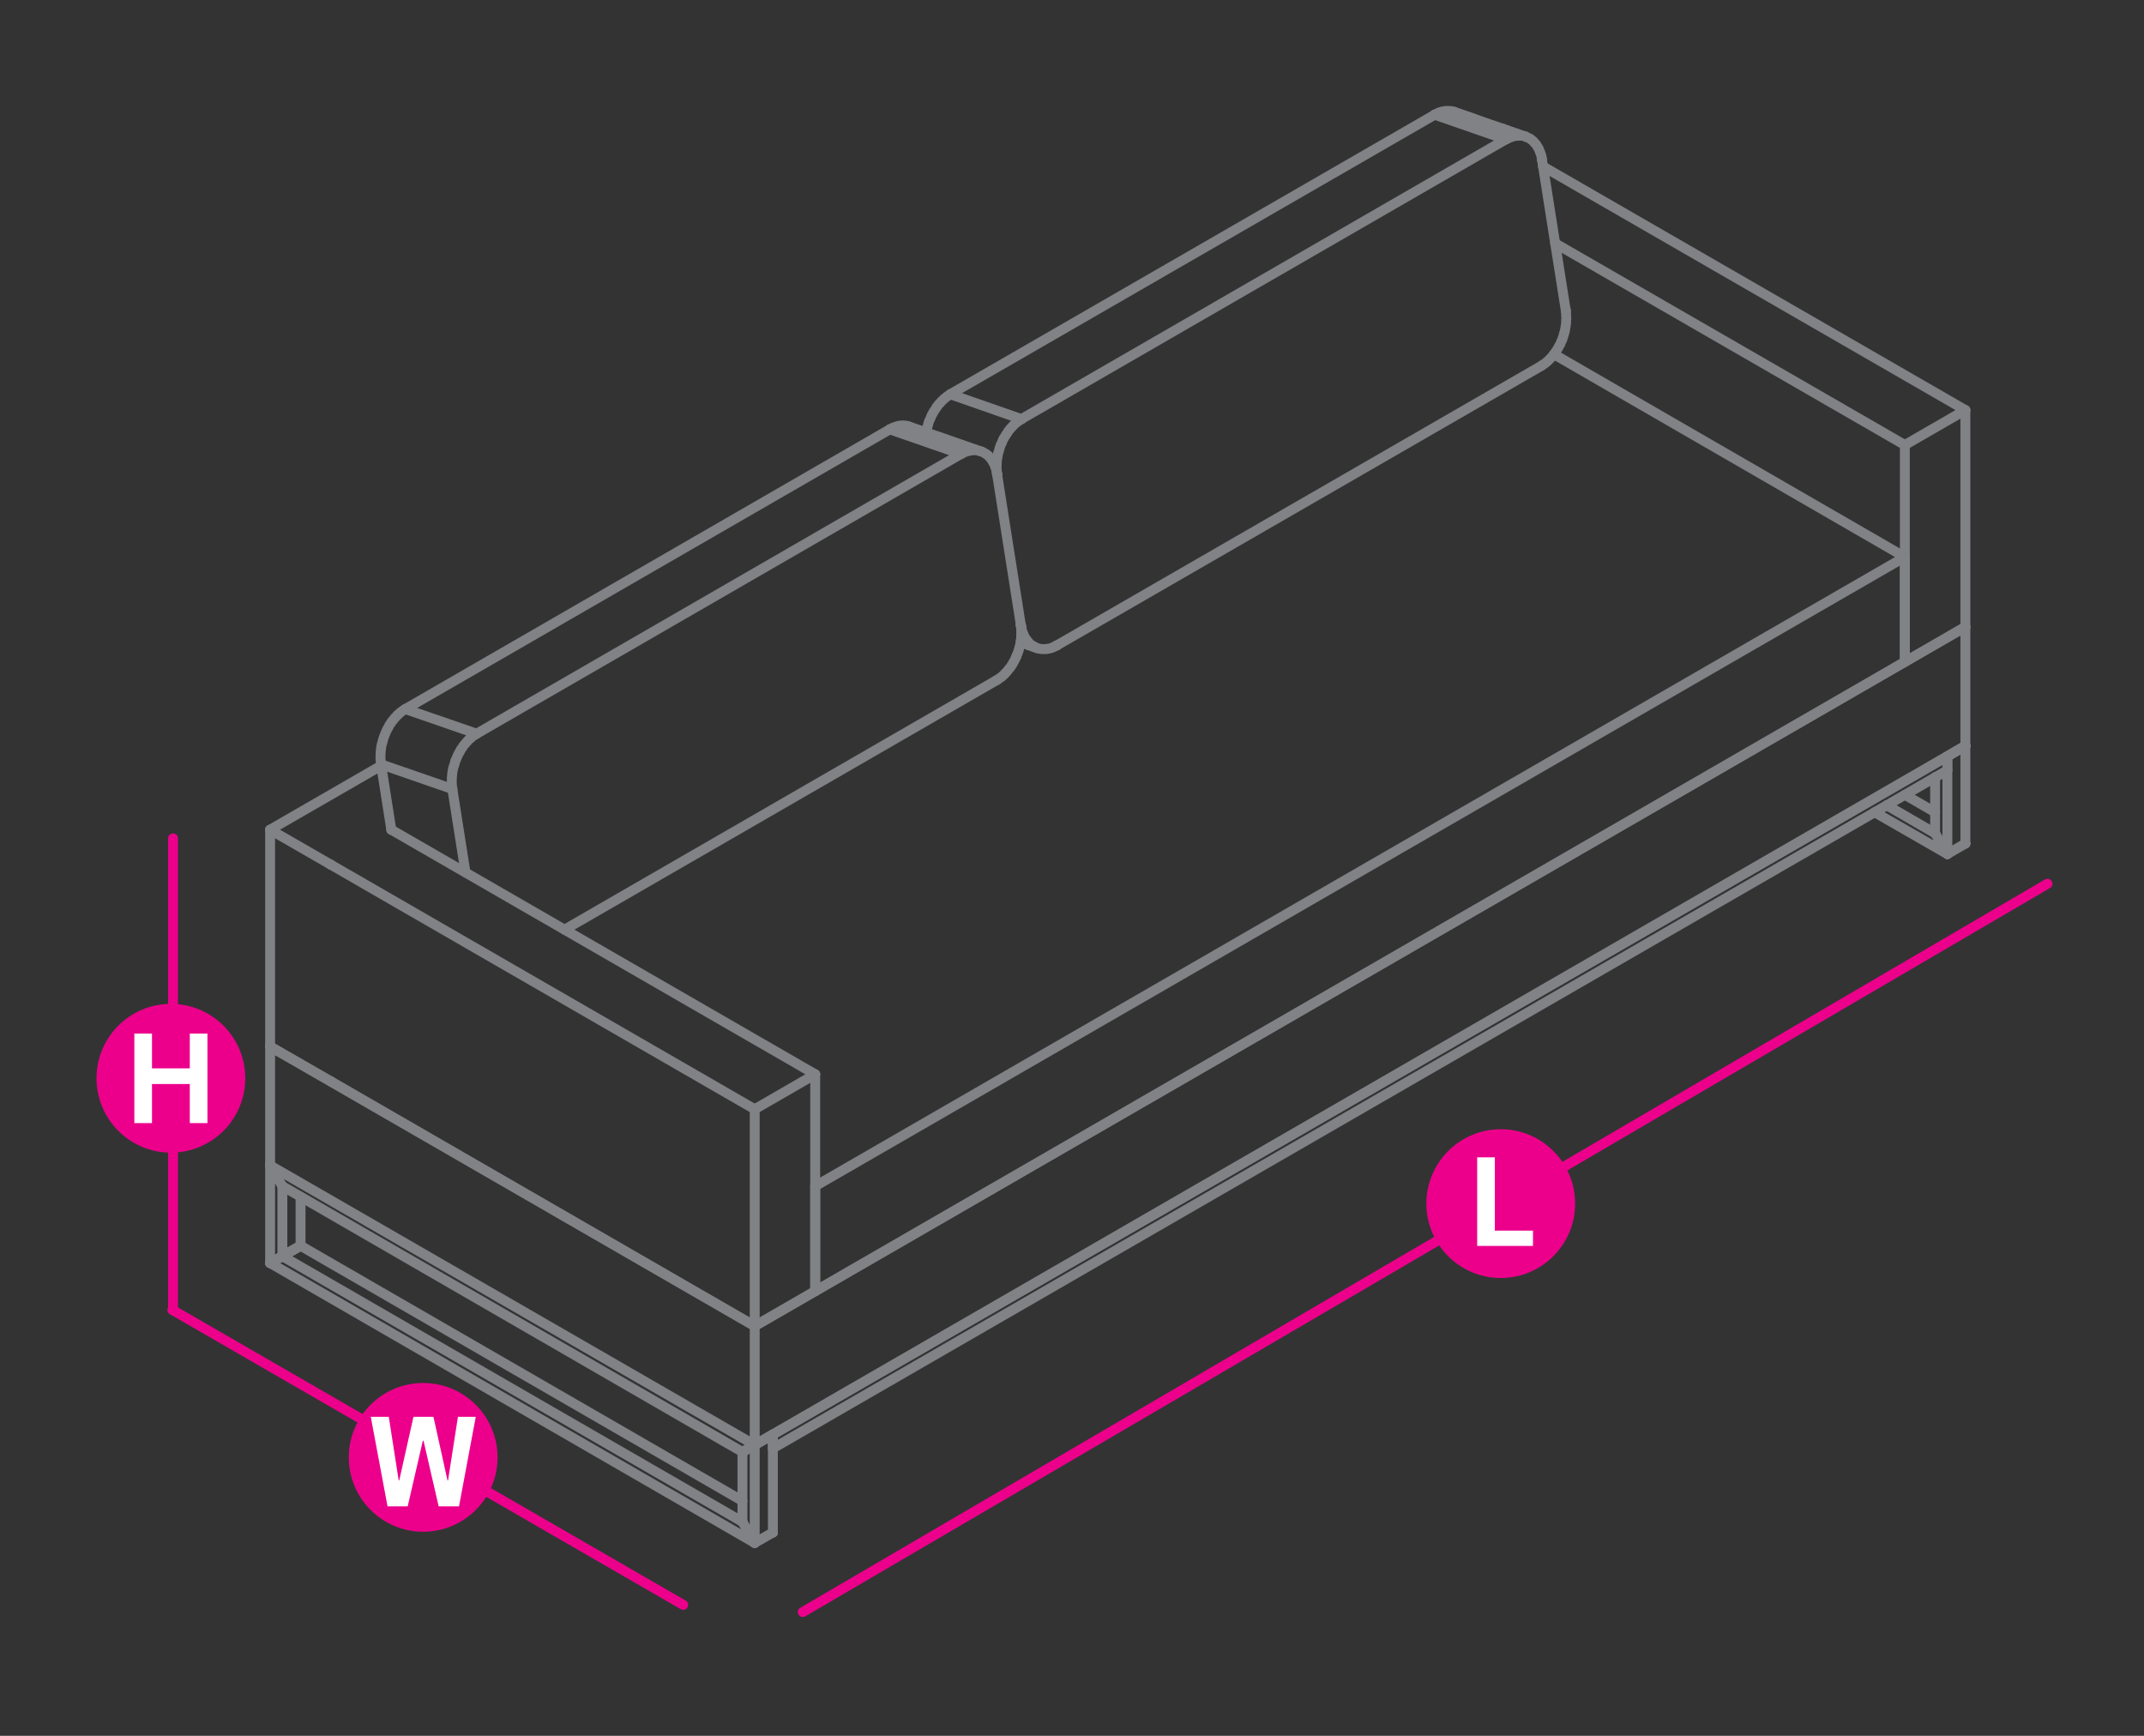 <?xml version="1.0" encoding="utf-8"?>
<!-- Generator: Adobe Illustrator 21.0.0, SVG Export Plug-In . SVG Version: 6.00 Build 0)  -->
<svg version="1.1" id="Layer_1" xmlns="http://www.w3.org/2000/svg" xmlns:xlink="http://www.w3.org/1999/xlink" x="0px" y="0px"
	 viewBox="0 14.2 1190.6 963.8" style="enable-background:new 0 14.2 1190.6 963.8;" xml:space="preserve">
<rect x="0" y="14.2" width="1190.6" height="963.8" fill="#333333" stroke="none"/>
<style type="text/css">
	.st0{fill:none;stroke:#EC008B;stroke-width:5.5;stroke-linecap:round;stroke-linejoin:round;stroke-miterlimit:10;}
	.st1{fill:#EC008B;}
	.st2{fill:#FFFFFF;}
	.st3{fill:none;stroke:#808285;stroke-width:5.5;stroke-linecap:round;stroke-linejoin:round;stroke-miterlimit:10;}
</style>
<line class="st0" x1="445.8" y1="909.3" x2="1137" y2="504.9"/>
<line class="st0" x1="95.7" y1="741.5" x2="379.4" y2="905.3"/>
<line class="st0" x1="96.1" y1="479.7" x2="96.1" y2="741.7"/>
<g>
	<g>
		<path class="st1" d="M874.7,682.5c0,22.8-18.5,41.3-41.3,41.3c-22.8,0-41.3-18.5-41.3-41.3c0-22.8,18.5-41.3,41.3-41.3
			C856.2,641.2,874.7,659.7,874.7,682.5z"/>
	</g>
	<g>
		<path class="st2" d="M820.3,706v-49.2h9.8v40.7h21.2v8.5H820.3z"/>
	</g>
</g>
<g>
	<g>
		<circle class="st1" cx="235" cy="823.4" r="41.3"/>
	</g>
	<g>
		<path class="st2" d="M254.9,850.6h-11.3l-8.4-36.4h-0.4l-8.4,36.4h-11.2l-9.3-49.7h10l5.5,35.3h0.3l7.9-35.3h11.1l7.8,35.3h0.3
			l5.5-35.3h9.9L254.9,850.6z"/>
	</g>
</g>
<g>
	<g>
		<circle class="st1" cx="94.9" cy="612.9" r="41.3"/>
	</g>
	<g>
		<path class="st2" d="M74.6,637.8v-49.7h9.8v19.3h21v-19.3h9.8v49.7h-9.8v-21.7h-21v21.7H74.6z"/>
	</g>
</g>
<g>
	<polyline class="st3" points="1081.4,434.2 429.2,810.7 429.2,818.4 1081.4,441.9 1081.4,434.2 	"/>
	<line class="st3" x1="429.2" y1="818.4" x2="429.2" y2="818.4"/>
	<line class="st3" x1="429.2" y1="810.7" x2="429.2" y2="810.7"/>
	<line class="st3" x1="1081.4" y1="441.9" x2="1081.4" y2="441.9"/>
	<polyline class="st3" points="1081.4,434.2 1091.4,428.3 1081.4,434.2 	"/>
	<line class="st3" x1="1091.4" y1="428.3" x2="1091.4" y2="428.3"/>
	<polyline class="st3" points="1041,465.2 1081.4,488.4 1074.6,476.9 1047.7,461.3 	"/>
	<line class="st3" x1="1074.6" y1="465.2" x2="1057.8" y2="455.5"/>
	<line class="st3" x1="1081.4" y1="488.4" x2="1091.4" y2="482.6"/>
	<line class="st3" x1="1074.6" y1="476.9" x2="1074.6" y2="476.9"/>
	<line class="st3" x1="1081.4" y1="488.4" x2="1081.4" y2="488.4"/>
	<line class="st3" x1="1091.4" y1="482.6" x2="1091.4" y2="482.6"/>
	<line class="st3" x1="1081.4" y1="488.4" x2="1081.4" y2="434.2"/>
	<line class="st3" x1="1074.6" y1="445.7" x2="1074.6" y2="476.9"/>
	<polyline class="st3" points="1091.4,482.6 1091.4,428.3 1081.4,434.2 	"/>
	<line class="st3" x1="1074.6" y1="476.9" x2="1074.6" y2="476.9"/>
	<line class="st3" x1="1081.4" y1="488.4" x2="1081.4" y2="488.4"/>
	<line class="st3" x1="1081.4" y1="434.2" x2="1081.4" y2="434.2"/>
	<line class="st3" x1="1091.4" y1="428.3" x2="1091.4" y2="428.3"/>
	<line class="st3" x1="1091.4" y1="482.6" x2="1091.4" y2="482.6"/>
	<polyline class="st3" points="156.8,672.8 150,661.3 150,715.5 156.8,711.7 156.8,672.8 	"/>
	<polyline class="st3" points="156.8,711.7 166.9,705.9 166.9,678.7 	"/>
	<polyline class="st3" points="150,715.5 150,715.5 156.8,711.7 166.9,705.9 	"/>
	<line class="st3" x1="150" y1="661.3" x2="150" y2="661.3"/>
	<line class="st3" x1="156.8" y1="711.7" x2="156.8" y2="711.7"/>
	<line class="st3" x1="156.8" y1="672.8" x2="156.8" y2="672.8"/>
	<line class="st3" x1="166.9" y1="705.9" x2="166.9" y2="705.9"/>
	<line class="st3" x1="419.1" y1="870.9" x2="419.1" y2="816.5"/>
	<line class="st3" x1="412.3" y1="820.4" x2="412.3" y2="859.2"/>
	<polyline class="st3" points="429.2,865.1 429.2,810.7 419.1,816.5 412.3,820.4 	"/>
	<line class="st3" x1="412.3" y1="859.2" x2="412.3" y2="859.2"/>
	<line class="st3" x1="412.3" y1="820.3" x2="412.3" y2="820.4"/>
	<line class="st3" x1="419.1" y1="870.9" x2="419.1" y2="870.9"/>
	<line class="st3" x1="419.1" y1="816.5" x2="419.1" y2="816.5"/>
	<line class="st3" x1="429.2" y1="865.1" x2="429.2" y2="865.1"/>
	<line class="st3" x1="429.2" y1="810.7" x2="429.2" y2="810.7"/>
	<polyline class="st3" points="150,715.5 419.1,870.9 412.3,859.2 156.8,711.7 	"/>
	<line class="st3" x1="419.1" y1="870.9" x2="429.2" y2="865.1"/>
	<polyline class="st3" points="412.3,847.6 166.9,705.9 156.8,711.7 150,715.5 	"/>
	<line class="st3" x1="156.8" y1="711.7" x2="156.8" y2="711.7"/>
	<line class="st3" x1="166.9" y1="705.9" x2="166.9" y2="705.9"/>
	<line class="st3" x1="412.3" y1="859.2" x2="412.3" y2="859.2"/>
	<line class="st3" x1="419.1" y1="870.9" x2="419.1" y2="870.9"/>
	<line class="st3" x1="429.2" y1="865.1" x2="429.2" y2="865.1"/>
	<polyline class="st3" points="156.8,672.8 412.3,820.4 419.1,816.5 150,661.3 	"/>
	<polyline class="st3" points="419.1,816.5 429.2,810.7 419.1,816.5 412.3,820.4 	"/>
	<line class="st3" x1="150" y1="661.3" x2="150" y2="661.3"/>
	<line class="st3" x1="156.8" y1="672.8" x2="156.8" y2="672.8"/>
	<line class="st3" x1="412.3" y1="820.3" x2="412.3" y2="820.4"/>
	<line class="st3" x1="419.1" y1="816.5" x2="419.1" y2="816.5"/>
	<line class="st3" x1="429.2" y1="810.7" x2="429.2" y2="810.7"/>
	<line class="st3" x1="869.5" y1="186.6" x2="856.3" y2="102.9"/>
	<line class="st3" x1="796.7" y1="77.9" x2="527.7" y2="233.1"/>
	<polyline class="st3" points="514.3,254.3 514.4,253.7 514.5,253.1 514.7,252.6 514.8,251.9 515,251.4 515.1,250.8 515.3,250.2 
		515.5,249.7 515.6,249 515.8,248.5 516,247.9 516.3,247.3 516.6,246.8 516.8,246.2 517,245.6 517.3,245 517.5,244.5 517.9,244 
		518.1,243.4 518.4,242.9 518.7,242.5 519.1,241.9 519.4,241.4 519.7,241 520,240.4 520.3,240 520.7,239.6 521,239 521.4,238.6 
		521.7,238.3 522.1,237.9 522.5,237.4 522.8,237 523.2,236.7 523.6,236.4 524,235.9 524.3,235.6 524.7,235.3 525.1,235 525.5,234.7 
		525.8,234.4 526.2,234.1 526.6,233.9 527,233.7 527.3,233.5 527.7,233.1 	"/>
	<polyline class="st3" points="796.7,77.9 797,77.7 797.4,77.5 797.7,77.3 798.2,77.2 798.6,77 798.9,76.7 799.3,76.6 799.8,76.5 
		800.2,76.3 800.5,76.2 801,76.1 801.4,76.1 801.8,76 802.2,75.9 802.7,75.9 803.1,75.8 803.5,75.8 803.9,75.8 804.3,75.8 
		804.7,75.8 805.1,75.8 805.6,75.9 806,75.9 806.4,76 806.8,76.1 807.2,76.2 807.6,76.3 	"/>
	<polyline class="st3" points="574.2,373.2 574.5,373.4 574.9,373.7 575.3,373.8 575.7,374 576,374.1 576.4,374.2 576.9,374.3 
		577.3,374.4 577.6,374.5 578,374.5 578.5,374.6 578.9,374.6 579.3,374.6 579.8,374.6 580.2,374.6 580.6,374.6 580.9,374.6 
		581.4,374.5 581.8,374.4 582.2,374.4 582.7,374.3 583.1,374.2 583.5,374.1 583.8,374 584.3,373.8 584.7,373.7 585,373.4 
		585.5,373.3 585.9,373.1 586.2,372.9 586.6,372.7 	"/>
	<line class="st3" x1="836.2" y1="91.6" x2="567.2" y2="246.9"/>
	<line class="st3" x1="586.6" y1="372.7" x2="587" y2="372.5"/>
	<polyline class="st3" points="587,372.5 856,217.3 856.3,217 856.7,216.8 857.1,216.5 857.5,216.3 857.8,216 858.2,215.8 
		858.6,215.4 859,215.1 859.3,214.8 859.7,214.5 860.1,214.1 860.4,213.7 860.8,213.4 861.1,213 861.6,212.6 861.9,212.2 
		862.2,211.8 862.6,211.4 863,210.9 863.3,210.4 863.6,210 863.9,209.5 864.2,209 864.6,208.5 864.9,208 865.2,207.5 865.5,207 
		865.7,206.4 866.1,205.9 866.4,205.4 866.6,204.8 866.8,204.3 867.1,203.6 867.4,203.1 867.6,202.6 867.8,201.9 868,201.4 
		868.2,200.8 868.3,200.2 868.5,199.7 868.6,199 868.9,198.5 869,197.8 869.1,197.3 869.2,196.7 869.3,196.1 869.4,195.6 
		869.5,194.9 869.6,194.4 869.6,193.9 869.7,193.3 869.7,192.7 869.7,192.2 869.7,191.6 869.8,191.1 869.8,190.5 869.7,190 
		869.7,189.5 869.7,189 869.7,188.5 869.6,188 869.6,187.5 869.5,187.1 869.5,186.6 	"/>
	<line class="st3" x1="527.7" y1="233.1" x2="567.2" y2="246.9"/>
	<line class="st3" x1="836.2" y1="91.6" x2="796.7" y2="77.9"/>
	<polyline class="st3" points="566.9,361.3 567,361.8 567.1,362.2 567.1,362.7 567.2,363.1 567.3,363.6 567.5,364 567.6,364.5 
		567.8,365 568,365.4 568.1,365.8 568.3,366.3 568.4,366.7 	"/>
	<line class="st3" x1="566.8" y1="370.9" x2="568.6" y2="371.5"/>
	<polyline class="st3" points="568.4,366.7 568.6,367.1 568.8,367.5 569,367.9 569.3,368.3 569.5,368.7 569.8,369 570,369.5 
		570.3,369.8 570.5,370.2 570.9,370.5 	"/>
	<line class="st3" x1="568.6" y1="371.5" x2="571.1" y2="372.4"/>
	<polyline class="st3" points="570.9,370.5 571.1,370.9 571.4,371.2 571.7,371.5 572,371.7 572.4,372.1 572.7,372.3 573.1,372.6 
		573.4,372.8 	"/>
	<line class="st3" x1="571.1" y1="372.4" x2="573.5" y2="373.2"/>
	<polyline class="st3" points="573.4,372.8 573.8,373 574.2,373.2 	"/>
	<line class="st3" x1="573.5" y1="373.2" x2="576" y2="374.1"/>
	<polyline class="st3" points="553.7,277.5 553.7,277.1 553.6,276.6 553.6,276.2 553.5,275.6 553.5,275.2 553.5,274.6 553.4,274.1 
		553.4,273.6 553.4,273 553.5,272.5 553.5,272 553.5,271.4 553.5,270.9 553.6,270.4 553.6,269.7 553.7,269.2 553.8,268.6 553.9,268 
		554,267.5 554.1,266.8 554.2,266.3 554.3,265.6 554.6,265.1 554.7,264.6 554.9,263.9 555,263.4 555.2,262.7 555.4,262.2 
		555.6,261.6 555.8,261 556.1,260.5 556.4,260 556.6,259.3 556.8,258.8 557.1,258.2 557.3,257.7 557.7,257.2 558,256.6 558.3,256.2 
		558.6,255.7 559,255.1 559.3,254.7 559.6,254.2 559.9,253.7 560.2,253.3 560.6,252.8 561,252.3 561.3,251.9 561.6,251.6 
		562.1,251.2 562.4,250.7 562.7,250.4 563.1,250.1 563.5,249.7 563.9,249.3 564.2,249 564.6,248.7 565,248.5 565.4,248.2 
		565.7,247.8 566.1,247.6 566.5,247.4 566.9,247.2 567.2,246.9 	"/>
	<polyline class="st3" points="807.6,76.3 817.5,79.7 822.4,81.5 827.3,83.2 832.3,84.9 834.7,85.7 	"/>
	<polyline class="st3" points="836.2,91.6 836.6,91.4 837,91.2 	"/>
	<line class="st3" x1="837.2" y1="86.6" x2="834.7" y2="85.7"/>
	<polyline class="st3" points="837,91.2 837.3,91 837.8,90.9 838.1,90.7 838.5,90.5 838.9,90.4 839.4,90.3 839.7,90 	"/>
	<line class="st3" x1="839.7" y1="87.5" x2="837.2" y2="86.6"/>
	<polyline class="st3" points="839.7,90 840.1,89.9 840.5,89.8 841,89.8 841.4,89.7 841.8,89.6 842.3,89.6 	"/>
	<line class="st3" x1="842.1" y1="88.3" x2="839.7" y2="87.5"/>
	<polyline class="st3" points="842.3,89.6 842.6,89.5 843,89.5 843.4,89.5 843.9,89.5 844.3,89.5 	"/>
	<polyline class="st3" points="844.3,89.5 844.7,89.5 845.2,89.6 845.6,89.6 845.9,89.7 846.3,89.8 846.8,89.9 847.2,90 844.7,89.2 
		842.1,88.3 	"/>
	<polyline class="st3" points="847.2,90 847.5,90.3 847.9,90.4 848.3,90.6 848.7,90.7 849,90.9 849.4,91.1 849.8,91.3 850.1,91.5 
		850.5,91.9 850.8,92.1 851.2,92.4 851.5,92.7 851.8,93 852,93.3 852.3,93.7 852.7,94 852.9,94.3 853.2,94.6 853.4,95.1 853.6,95.4 
		853.9,95.8 854.2,96.3 854.4,96.7 854.6,97 854.7,97.4 854.9,97.9 855.1,98.3 855.2,98.7 855.5,99.3 855.6,99.7 855.7,100.1 
		855.9,100.5 856,101 856.1,101.5 856.1,101.9 856.2,102.4 856.3,102.9 	"/>
	<line class="st3" x1="527.7" y1="233.1" x2="527.7" y2="233.2"/>
	<line class="st3" x1="553.7" y1="277.5" x2="553.7" y2="277.5"/>
	<line class="st3" x1="566.9" y1="361.3" x2="566.9" y2="361.3"/>
	<line class="st3" x1="567.2" y1="246.9" x2="567.2" y2="246.9"/>
	<line class="st3" x1="587" y1="372.5" x2="587" y2="372.5"/>
	<line class="st3" x1="796.7" y1="77.9" x2="796.7" y2="77.9"/>
	<line class="st3" x1="836.2" y1="91.6" x2="836.2" y2="91.6"/>
	<line class="st3" x1="856" y1="217.3" x2="856" y2="217.3"/>
	<line class="st3" x1="856.3" y1="102.9" x2="856.3" y2="102.9"/>
	<line class="st3" x1="869.5" y1="186.6" x2="869.5" y2="186.6"/>
	<polyline class="st3" points="258.5,498.6 251.2,452.3 211.6,438.6 217.3,474.9 	"/>
	<polyline class="st3" points="211.6,438.6 211.5,438 211.5,437.6 211.4,437.1 211.4,436.6 211.3,436.1 211.3,435.6 211.3,435.1 
		211.3,434.6 211.3,434.1 211.3,433.5 211.3,433 211.4,432.3 211.4,431.8 211.4,431.3 211.5,430.7 211.6,430.1 211.6,429.5 
		211.7,429 211.8,428.4 211.9,427.8 212.1,427.2 212.3,426.7 212.4,426.1 212.6,425.5 212.7,424.9 212.9,424.3 213.1,423.8 
		213.3,423.1 213.5,422.6 213.8,422 214,421.4 214.2,420.9 214.5,420.3 214.7,419.8 214.9,419.3 215.3,418.7 215.6,418.2 
		215.9,417.6 216.1,417.1 216.4,416.6 216.8,416.1 217.1,415.6 217.4,415.2 217.7,414.6 218.2,414.2 218.5,413.8 218.8,413.4 
		219.1,412.9 219.6,412.5 219.9,412.2 220.3,411.7 220.6,411.3 221.1,411 221.4,410.7 221.7,410.3 222.1,410 222.4,409.7 
		222.9,409.4 223.3,409.1 223.6,408.8 224.1,408.6 224.4,408.3 224.8,408.1 225.1,407.9 494.1,252.6 494.5,252.3 494.8,252.2 
		495.2,252 495.6,251.8 496,251.6 496.4,251.5 496.7,251.4 497.2,251.2 497.6,251.1 498,250.9 498.5,250.8 498.8,250.7 499.2,250.6 
		499.6,250.6 500.1,250.5 500.5,250.5 500.9,250.5 501.4,250.4 501.8,250.5 502.2,250.5 502.5,250.5 503,250.5 503.4,250.6 
		503.8,250.7 504.2,250.8 504.6,250.9 505,251.1 	"/>
	<line class="st3" x1="566.9" y1="361.3" x2="553.7" y2="277.5"/>
	<polyline class="st3" points="564.5,378.4 564.3,378.9 564,379.5 563.8,380.1 563.5,380.6 563.2,381.2 562.9,381.7 562.6,382.2 
		562.4,382.7 562.1,383.2 561.7,383.7 561.4,384.2 561.1,384.7 560.7,385.1 560.3,385.6 560,386 559.7,386.4 559.3,386.9 559,387.3 
		558.6,387.7 558.2,388 557.9,388.5 557.5,388.8 557.1,389.2 556.7,389.5 556.4,389.9 556,390.1 555.6,390.4 555.2,390.7 
		554.9,390.9 554.4,391.3 554.1,391.5 553.7,391.7 553.4,391.9 313.5,530.4 	"/>
	<polyline class="st3" points="553.7,277.5 553.7,277.1 553.6,276.6 553.5,276.2 553.4,275.7 	"/>
	<polyline class="st3" points="494.1,252.6 533.6,266.3 264.7,421.6 225.1,407.9 	"/>
	<polyline class="st3" points="564.5,378.4 564.7,377.8 565,377.2 565.2,376.7 565.4,376.1 565.6,375.5 565.8,374.9 565.9,374.3 
		566.1,373.8 566.2,373.1 566.4,372.6 566.6,371.9 566.7,371.4 566.8,370.9 566.8,370.2 566.9,369.7 567,369.2 	"/>
	<line class="st3" x1="567" y1="361.8" x2="566.9" y2="361.3"/>
	<line class="st3" x1="567" y1="369.2" x2="567.1" y2="368.5"/>
	<line class="st3" x1="567" y1="362.3" x2="567" y2="361.8"/>
	<line class="st3" x1="567.1" y1="368.5" x2="567.1" y2="368"/>
	<line class="st3" x1="567.1" y1="362.7" x2="567" y2="362.3"/>
	<line class="st3" x1="567.1" y1="368" x2="567.1" y2="367.4"/>
	<line class="st3" x1="567.1" y1="363.3" x2="567.1" y2="362.7"/>
	<line class="st3" x1="567.1" y1="367.4" x2="567.2" y2="366.9"/>
	<line class="st3" x1="567.1" y1="363.7" x2="567.1" y2="363.3"/>
	<line class="st3" x1="567.2" y1="366.9" x2="567.2" y2="366.4"/>
	<line class="st3" x1="567.2" y1="364.2" x2="567.1" y2="363.7"/>
	<line class="st3" x1="567.2" y1="366.4" x2="567.2" y2="365.8"/>
	<polyline class="st3" points="567.2,365.8 567.2,365.3 567.2,364.8 567.2,364.2 	"/>
	<line class="st3" x1="524.8" y1="257.9" x2="505" y2="251.1"/>
	<polyline class="st3" points="533.6,266.3 534,266.1 534.4,266 534.8,265.7 535.1,265.5 535.6,265.3 536,265.2 536.3,265.1 
		536.8,264.9 537.2,264.8 537.6,264.7 537.9,264.6 538.4,264.5 538.8,264.4 539.2,264.4 539.6,264.2 540.1,264.2 540.5,264.2 
		540.9,264.1 541.4,264.2 541.7,264.2 542.1,264.2 542.5,264.2 543,264.4 543.4,264.5 543.8,264.6 544.2,264.7 544.6,264.8 
		524.8,257.9 	"/>
	<polyline class="st3" points="544.6,264.8 545,264.9 545.3,265 545.8,265.2 546.1,265.4 546.5,265.6 546.8,265.9 547.3,266.1 
		547.6,266.3 547.9,266.5 548.2,266.8 548.6,267 548.9,267.4 549.2,267.7 549.5,268 549.8,268.3 550.1,268.6 550.4,269.1 
		550.6,269.4 550.9,269.7 551.1,270.1 551.3,270.6 551.6,270.9 551.8,271.3 552,271.8 552.2,272.2 552.4,272.6 552.5,273 
		552.7,273.5 552.8,273.9 553.1,274.3 553.2,274.8 553.3,275.3 553.4,275.7 	"/>
	<polyline class="st3" points="251.2,452.3 251.1,451.8 251.1,451.3 251,450.8 251,450.4 250.9,449.8 250.9,449.3 250.9,448.9 
		250.9,448.3 250.9,447.8 250.9,447.2 250.9,446.7 250.9,446.1 251,445.5 251,445 251.1,444.5 251.1,443.8 251.2,443.3 251.3,442.7 
		251.4,442.1 251.5,441.6 251.6,440.9 251.8,440.4 251.9,439.8 252.2,439.2 252.3,438.7 252.5,438 252.7,437.5 252.8,436.8 
		253,436.3 253.3,435.8 253.6,435.1 253.8,434.6 254,434.1 254.3,433.5 254.5,433 254.8,432.4 255.2,431.9 255.4,431.4 255.7,430.8 
		256,430.3 256.3,429.9 256.7,429.3 257,428.9 257.3,428.4 257.6,427.9 258.1,427.5 258.4,427.1 258.7,426.7 259.1,426.2 
		259.5,425.9 259.8,425.5 260.2,425 260.5,424.7 261,424.4 261.3,424.1 261.7,423.8 262,423.4 262.5,423.1 262.8,422.8 263.2,422.6 
		263.5,422.4 264,422 264.3,421.8 264.7,421.6 	"/>
	<line class="st3" x1="211.6" y1="438.6" x2="211.6" y2="438.6"/>
	<line class="st3" x1="225.1" y1="407.9" x2="225.1" y2="407.9"/>
	<line class="st3" x1="251.2" y1="452.3" x2="251.2" y2="452.3"/>
	<line class="st3" x1="264.7" y1="421.6" x2="264.7" y2="421.6"/>
	<line class="st3" x1="494.1" y1="252.6" x2="494.1" y2="252.6"/>
	<line class="st3" x1="533.6" y1="266.3" x2="533.6" y2="266.3"/>
	<line class="st3" x1="553.4" y1="391.9" x2="553.4" y2="391.9"/>
	<line class="st3" x1="553.7" y1="277.5" x2="553.7" y2="277.5"/>
	<line class="st3" x1="566.9" y1="361.3" x2="566.9" y2="361.3"/>
	<polyline class="st3" points="862.9,210.9 1057.8,323.5 452.7,672.8 452.7,731.1 1057.8,381.7 1057.8,323.5 	"/>
	<line class="st3" x1="452.7" y1="731.1" x2="452.7" y2="731.1"/>
	<line class="st3" x1="452.7" y1="672.8" x2="452.7" y2="672.8"/>
	<line class="st3" x1="1057.8" y1="381.7" x2="1057.8" y2="381.7"/>
	<line class="st3" x1="1057.8" y1="323.5" x2="1057.8" y2="323.5"/>
	<line class="st3" x1="183.7" y1="494.3" x2="150" y2="474.9"/>
	<polyline class="st3" points="211.7,439.3 150,474.9 150,595.3 183.7,614.6 	"/>
	<polyline class="st3" points="863.6,149.3 1057.8,261.3 1057.8,381.7 1091.4,362.3 1091.4,241.9 	"/>
	<polyline class="st3" points="856.8,106.6 1091.4,241.9 1057.8,261.3 	"/>
	<line class="st3" x1="452.7" y1="731.1" x2="452.7" y2="610.7"/>
	<line class="st3" x1="183.7" y1="614.6" x2="419.1" y2="750.5"/>
	<polyline class="st3" points="183.7,494.3 419.1,630.1 419.1,750.5 452.7,731.1 	"/>
	<polyline class="st3" points="419.1,630.1 452.7,610.7 217.3,474.9 	"/>
	<line class="st3" x1="150" y1="595.2" x2="150" y2="595.3"/>
	<line class="st3" x1="150" y1="474.9" x2="150" y2="474.9"/>
	<line class="st3" x1="183.7" y1="614.6" x2="183.7" y2="614.6"/>
	<line class="st3" x1="183.7" y1="494.3" x2="183.7" y2="494.3"/>
	<line class="st3" x1="217.3" y1="474.9" x2="217.3" y2="474.9"/>
	<line class="st3" x1="419.1" y1="750.5" x2="419.1" y2="750.5"/>
	<line class="st3" x1="419.1" y1="630.1" x2="419.1" y2="630.1"/>
	<line class="st3" x1="452.7" y1="731.1" x2="452.7" y2="731.1"/>
	<line class="st3" x1="452.7" y1="610.7" x2="452.7" y2="610.7"/>
	<line class="st3" x1="1057.8" y1="381.7" x2="1057.8" y2="381.7"/>
	<line class="st3" x1="1057.8" y1="261.3" x2="1057.8" y2="261.3"/>
	<line class="st3" x1="1091.4" y1="362.3" x2="1091.4" y2="362.3"/>
	<line class="st3" x1="1091.4" y1="241.9" x2="1091.4" y2="241.9"/>
	<polyline class="st3" points="150,661.3 150,661.3 150,595.3 419.1,750.5 419.1,816.5 1091.4,428.3 1091.4,362.3 419.1,750.5 	"/>
	<line class="st3" x1="150" y1="595.2" x2="150" y2="595.3"/>
	<line class="st3" x1="419.1" y1="816.5" x2="419.1" y2="816.5"/>
	<line class="st3" x1="419.1" y1="750.5" x2="419.1" y2="750.5"/>
	<line class="st3" x1="1091.4" y1="428.3" x2="1091.4" y2="428.3"/>
	<line class="st3" x1="1091.4" y1="362.3" x2="1091.4" y2="362.3"/>
</g>
</svg>
